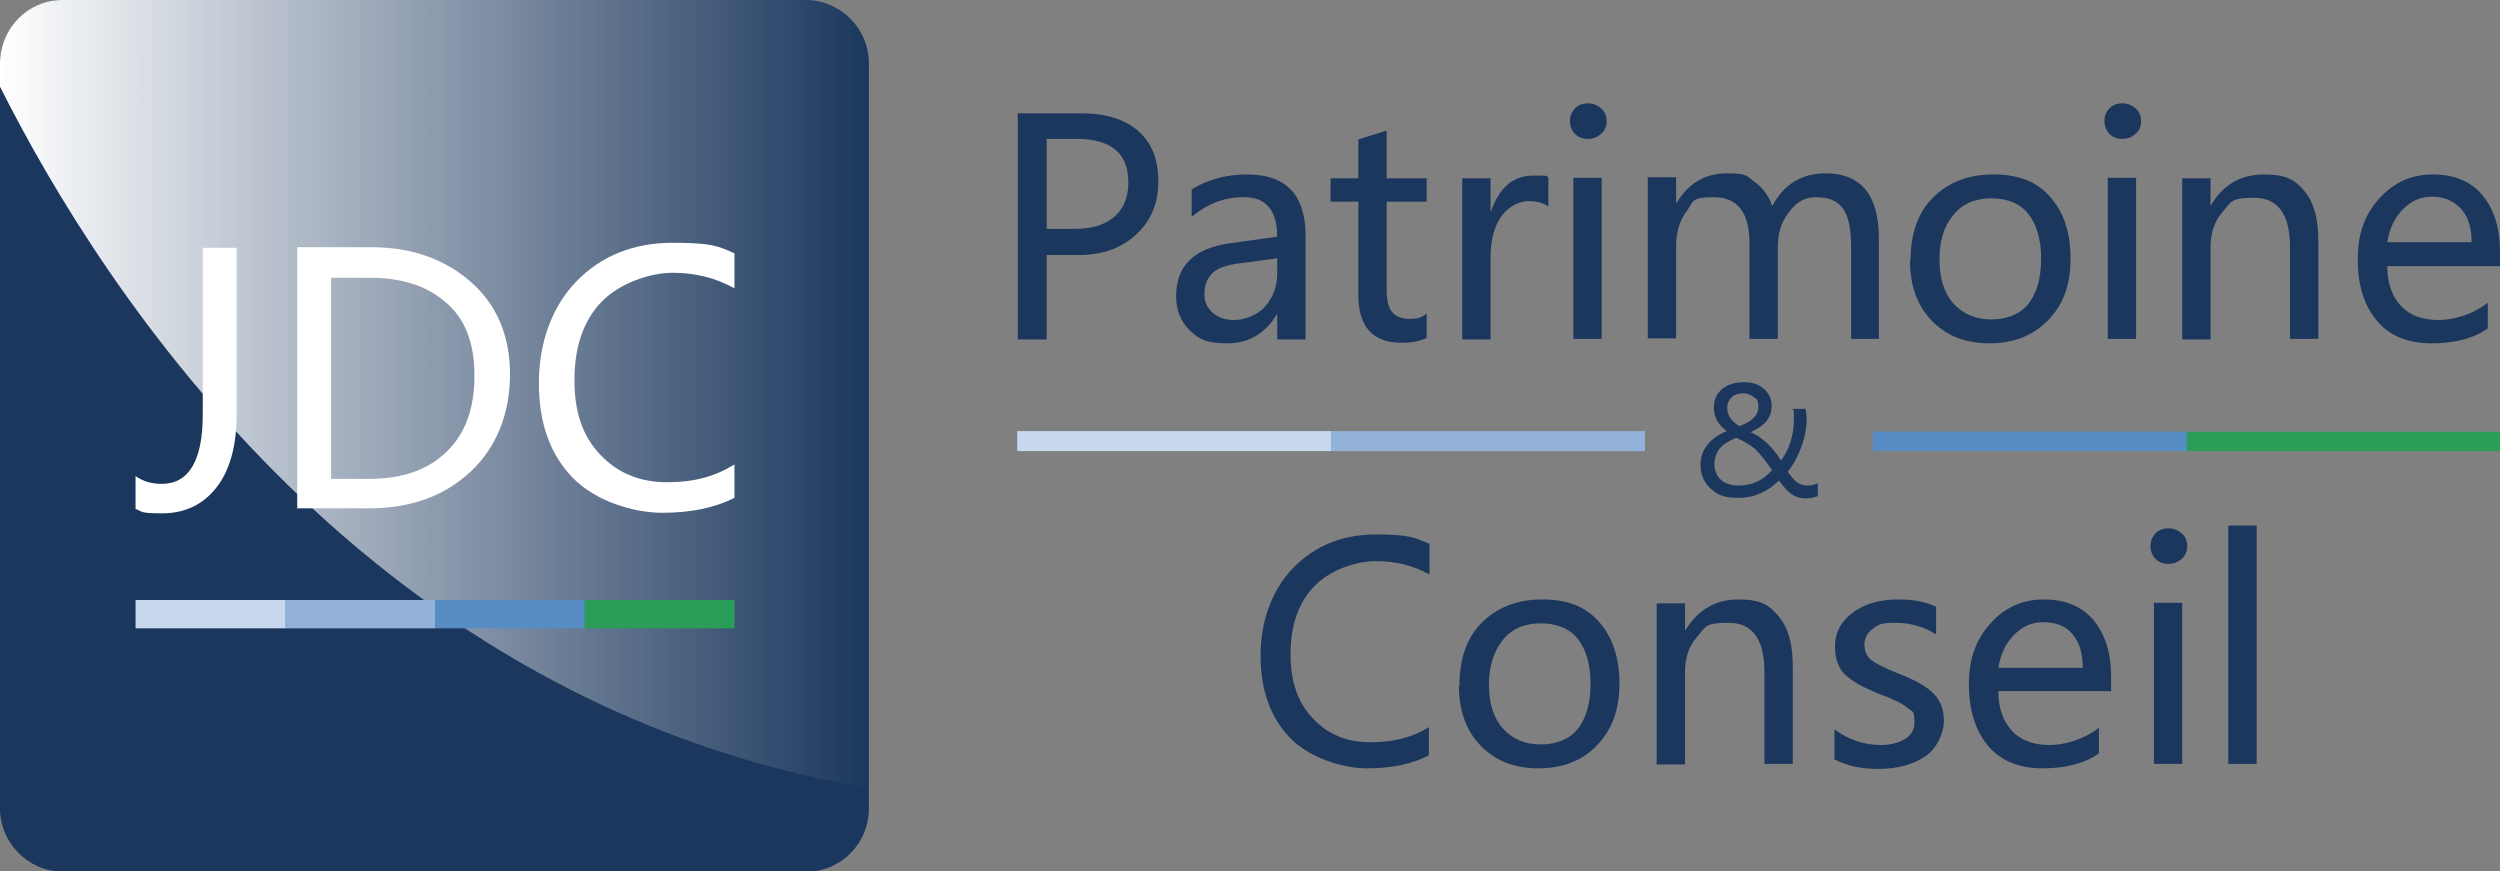 <?xml version="1.0" encoding="UTF-8"?>
<svg id="Calque_1" xmlns="http://www.w3.org/2000/svg" version="1.1" xmlns:xlink="http://www.w3.org/1999/xlink" viewBox="0 0 450 156.8">
  <rect x="0" y="0" width="450" height="156.8" fill="#808080" stroke="none"/>
  <!-- Generator: Adobe Illustrator 29.0.1, SVG Export Plug-In . SVG Version: 2.1.0 Build 192)  -->
  <defs>
    <style>
      .st0 {
        fill: #1b375d;
      }

      .st1 {
        fill: #2a9e59;
      }

      .st2 {
        fill: #fff;
      }

      .st3 {
        fill: #578cc5;
      }

      .st4, .st5 {
        isolation: isolate;
      }

      .st5 {
        fill: url(#Dégradé_sans_nom);
        mix-blend-mode: overlay;
      }

      .st6 {
        fill: #c7d7ed;
      }

      .st7 {
        fill: #93b2d9;
      }
    </style>
    <linearGradient id="Dégradé_sans_nom" data-name="Dégradé sans nom" x1="0" y1="85.9" x2="156.5" y2="85.9" gradientTransform="translate(0 156.8) scale(1 -1)" gradientUnits="userSpaceOnUse">
      <stop offset="0" stop-color="#fff"/>
      <stop offset="1" stop-color="#fff" stop-opacity="0"/>
    </linearGradient>
  </defs>
  <g class="st4">
    <g id="logo">
      <rect class="st1" x="393.5" y="77.7" width="56.5" height="3.5"/>
      <rect class="st3" x="337.1" y="77.7" width="56.5" height="3.5"/>
      <rect class="st7" x="239.6" y="77.6" width="56.5" height="3.6"/>
      <rect class="st6" x="183.1" y="77.6" width="56.5" height="3.6"/>
      <path class="st0" d="M257.3,135.9c-3,1.6-6.7,2.4-11.2,2.4s-10.5-1.9-14-5.6c-3.5-3.7-5.2-8.6-5.2-14.7s2-11.8,5.9-15.8c3.9-4,8.9-6,14.9-6s7.1.6,9.6,1.7v5.5c-2.9-1.6-6.1-2.4-9.6-2.4s-8.2,1.5-11.1,4.5c-2.9,3-4.3,7.1-4.3,12.2s1.3,8.7,4,11.6,6.1,4.3,10.4,4.3,7.5-.9,10.5-2.7v5h0Z"/>
      <path class="st0" d="M262.7,123.4c0-4.8,1.3-8.6,4-11.3s6.3-4.2,10.9-4.2,7.8,1.3,10.2,4,3.7,6.4,3.7,11.1-1.3,8.3-4,11.1c-2.6,2.8-6.2,4.2-10.6,4.2s-7.8-1.4-10.4-4.1-3.9-6.3-3.9-10.8h0ZM268,123.2c0,3.3.8,6,2.5,7.9s4,2.9,6.8,2.9,5.2-.9,6.7-2.8,2.3-4.6,2.3-8.1-.8-6.2-2.3-8.1-3.8-2.8-6.7-2.8-5.2,1-6.8,3-2.5,4.7-2.5,8.1h0Z"/>
      <path class="st0" d="M322.7,137.5h-5.1v-16.5c0-6-2.2-8.9-6.5-8.9s-4.1.8-5.6,2.5-2.2,3.8-2.2,6.4v16.6h-5.1v-29h5.1v4.8h.1c2.2-3.6,5.4-5.5,9.5-5.5s5.6,1,7.3,3.1c1.7,2,2.5,5,2.5,8.9v17.7h0Z"/>
      <path class="st0" d="M330.2,131.3c2.6,1.9,5.4,2.8,8.4,2.8s6-1.3,6-3.9-.4-2-1.3-2.8-2.6-1.6-5.3-2.6c-3.2-1.3-5.3-2.6-6.3-3.8-1-1.3-1.4-2.8-1.4-4.6,0-2.6,1.1-4.6,3.3-6.2s4.9-2.3,8-2.3,4.8.4,6.9,1.3v5c-2.2-1.4-4.6-2.1-7.4-2.1s-3,.4-4,1.1-1.5,1.7-1.5,2.8.4,2.1,1.1,2.7,2.4,1.5,4.9,2.5c3.2,1.2,5.4,2.5,6.6,3.8s1.7,2.9,1.7,4.8-1.1,4.8-3.3,6.3c-2.2,1.5-5,2.3-8.5,2.3s-5.6-.6-7.9-1.7v-5.2h0Z"/>
      <path class="st0" d="M380,124.4h-20.3c0,3.1.9,5.5,2.5,7.2,1.6,1.7,3.9,2.5,6.7,2.5s6.2-1,8.9-3.1v4.6c-2.5,1.8-5.9,2.7-10.1,2.7s-7.5-1.3-9.8-4-3.5-6.4-3.5-11.1,1.3-8.1,3.9-11,5.8-4.3,9.6-4.3,6.8,1.2,8.9,3.7,3.2,5.9,3.2,10.2v2.6h0ZM374.9,120.2c0-2.6-.6-4.6-1.9-6.1s-3-2.1-5.2-2.1-3.8.8-5.3,2.3-2.4,3.5-2.8,5.9h15.2Z"/>
      <path class="st0" d="M387.1,98.3c0-.9.3-1.7.9-2.3s1.4-.9,2.3-.9,1.7.3,2.4.9,1,1.4,1,2.3-.3,1.7-1,2.3-1.4.9-2.4.9-1.7-.3-2.3-.9-.9-1.4-.9-2.3h0ZM387.7,137.5v-29h5.1v29h-5.1Z"/>
      <path class="st0" d="M401.1,137.5v-42.9h5.1v42.9h-5.1Z"/>
      <path class="st0" d="M320.2,86.5c-2,2-4.4,3.1-7.2,3.1s-3.8-.5-5-1.6c-1.2-1-1.9-2.5-1.9-4.3,0-2.7,1.6-4.8,4.7-6.1-1.6-1.2-2.3-2.6-2.3-4.2s.5-2.5,1.5-3.4c1-.8,2.3-1.2,3.9-1.2s2.7.4,3.6,1.2c.9.8,1.4,1.8,1.4,3.1,0,2.1-1.3,3.6-3.8,4.7,1.9.8,3.8,2.4,5.5,5.1,1.5-2.1,2.3-4.6,2.3-7.4s0-1.3-.3-1.9h2.4c.1.5.2,1.1.2,1.9,0,1.5-.3,3.1-.9,4.8-.6,1.7-1.4,3.2-2.5,4.6.7,1,1.3,1.7,1.8,2s1,.5,1.7.5,1.1-.1,1.9-.4v2.3c-.7.3-1.5.4-2.3.4s-1.5-.2-2.2-.6c-.6-.4-1.5-1.2-2.4-2.5h0ZM319,84.7c-1.1-1.7-2.1-2.9-3-3.8-.9-.8-2.1-1.5-3.5-2.1-1.4.6-2.4,1.2-3,2s-.9,1.7-.9,2.8.4,2.1,1.2,2.8c.8.7,1.9,1,3.1,1,2.4,0,4.4-.9,6-2.7h0ZM313.1,76.7c2.2-.8,3.4-1.9,3.4-3.4s-.3-1.4-.8-1.8c-.5-.4-1.1-.7-1.9-.7s-1.6.2-2.1.7c-.5.5-.8,1.1-.8,1.9,0,1.4.8,2.5,2.2,3.3Z"/>
      <path class="st0" d="M188.4,45.9v15.2h-5.2V20.4h11.5c4.4,0,7.8,1.1,10.2,3.2s3.6,5.1,3.6,9.1-1.4,7.2-4.2,9.7-6.4,3.6-10.6,3.5h-5.3ZM188.4,25v16.2h4.9c3.2,0,5.6-.7,7.3-2.2s2.5-3.5,2.5-6.2c0-5.2-3.1-7.8-9.3-7.8h-5.4Z"/>
      <path class="st0" d="M214.5,34.1c2.9-1.8,6.2-2.7,10-2.7,7,0,10.5,3.7,10.5,11v18.7h-5.1v-4.5h-.1c-2,3.4-5,5.2-8.9,5.2s-5.1-.8-6.7-2.3-2.5-3.6-2.5-6.2c0-5.4,3.2-8.6,9.6-9.5l8.6-1.2c0-4.7-2-7.1-5.9-7.1s-6.6,1.2-9.5,3.5v-5h0ZM223.1,47.4c-2.4.3-4,.9-4.9,1.8s-1.4,2.1-1.4,3.7.5,2.5,1.5,3.4,2.3,1.3,3.9,1.3,4.1-.8,5.5-2.4,2.2-3.6,2.2-5.9v-2.8l-6.8.9h0Z"/>
      <path class="st0" d="M256.8,60.8c-1.1.6-2.6.9-4.5.9-5.2,0-7.8-2.9-7.8-8.6v-16.8h-5v-4.2h5v-7l5.1-1.6v8.6h7.2v4.2h-7.2v15.8c0,1.9.3,3.3,1,4.1s1.7,1.2,3.2,1.2,2.2-.3,3-1v4.3h0Z"/>
      <path class="st0" d="M278.6,37.1c-.9-.6-2-.9-3.5-.9s-3.6.9-4.9,2.8c-1.3,1.9-1.9,4.3-1.9,7.4v14.7h-5.1v-29h5.1v5.9h.1c1.5-4.3,4-6.4,7.6-6.4s2.1.1,2.7.4v5.2h0Z"/>
      <path class="st0" d="M282.6,21.8c0-.9.3-1.7.9-2.3s1.4-.9,2.3-.9,1.7.3,2.4.9,1,1.4,1,2.3-.3,1.7-1,2.3-1.4.9-2.4.9-1.7-.3-2.3-.9-.9-1.4-.9-2.3h0ZM283.2,61v-29h5.1v29h-5.1Z"/>
      <path class="st0" d="M338.3,61h-5.1v-16.7c0-3.2-.5-5.4-1.5-6.8s-2.6-2-4.8-2-3.5.9-4.9,2.7c-1.4,1.8-2,3.8-2,6.3v16.5h-5.1v-17.2c0-5.5-2.1-8.3-6.4-8.3s-3.6.8-4.9,2.5c-1.3,1.7-1.9,3.8-1.9,6.4v16.5h-5.1v-29h5.1v4.6h.1c2.1-3.5,5.1-5.3,9-5.3s3.6.5,5.1,1.6c1.5,1.1,2.5,2.5,3.1,4.3,2.1-4,5.4-5.9,9.6-5.9,6.4,0,9.6,3.9,9.6,11.8v17.9Z"/>
      <path class="st0" d="M343.9,46.9c0-4.8,1.3-8.6,4-11.3s6.3-4.2,10.9-4.2,7.8,1.3,10.2,4,3.7,6.3,3.7,11.1-1.3,8.3-4,11.1-6.2,4.2-10.6,4.2-7.8-1.4-10.4-4.1c-2.6-2.7-3.9-6.3-3.9-10.8h0ZM349.1,46.7c0,3.3.8,6,2.5,7.9s4,2.9,6.8,2.9,5.2-.9,6.7-2.8c1.5-1.9,2.3-4.6,2.3-8.1s-.8-6.2-2.3-8.1c-1.5-1.9-3.8-2.8-6.7-2.8s-5.2,1-6.8,3c-1.7,2-2.5,4.7-2.5,8.1h0Z"/>
      <path class="st0" d="M378.8,21.8c0-.9.3-1.7.9-2.3s1.4-.9,2.3-.9,1.7.3,2.4.9,1,1.4,1,2.3-.3,1.7-1,2.3-1.4.9-2.4.9-1.7-.3-2.3-.9-.9-1.4-.9-2.3h0ZM379.4,61v-29h5.1v29h-5.1Z"/>
      <path class="st0" d="M417.3,61h-5.1v-16.5c0-6-2.2-8.9-6.5-8.9s-4.1.8-5.6,2.5-2.2,3.8-2.2,6.4v16.6h-5.1v-29h5.1v4.8h.1c2.2-3.7,5.4-5.5,9.5-5.5s5.6,1,7.3,3,2.5,5,2.5,8.9v17.7h0Z"/>
      <path class="st0" d="M450,47.9h-20.3c0,3.1.9,5.5,2.5,7.2s3.9,2.5,6.7,2.5,6.2-1,8.9-3.1v4.6c-2.5,1.8-5.9,2.7-10.1,2.7s-7.5-1.3-9.8-4-3.5-6.3-3.5-11.1,1.3-8.1,3.9-11c2.6-2.9,5.8-4.3,9.6-4.3s6.8,1.2,8.9,3.7,3.2,5.9,3.2,10.2v2.6h0ZM444.9,43.7c0-2.6-.6-4.7-1.9-6.1s-3-2.2-5.2-2.2-3.8.8-5.3,2.3c-1.5,1.5-2.4,3.5-2.8,5.9,0,0,15.2,0,15.2,0Z"/>
      <path class="st0" d="M145.3,0H60.3s-49,0-49,0C5,0,0,5.1,0,11.4v134.1c0,6.2,5,11.3,11.2,11.4h33.5s100.5,0,100.5,0c6.2,0,11.2-5.1,11.2-11.4V11.4c0-6.2-5-11.3-11.2-11.4h0Z"/>
      <path class="st5" d="M156.5,141.8V11.4c0-6.2-5-11.3-11.2-11.4H60.3S11.2,0,11.2,0C5,0,0,5.1,0,11.4v4.2c19,37.8,66.8,111.1,156.5,126.3h0Z"/>
      <rect class="st6" x="24.4" y="108" width="27" height="5.1"/>
      <rect class="st7" x="51.3" y="108" width="27" height="5.1"/>
      <rect class="st3" x="78.3" y="108" width="27" height="5.1"/>
      <rect class="st1" x="105.2" y="108" width="27" height="5.1"/>
      <path class="st2" d="M42.6,74.5c0,5.7-1.2,10.1-3.6,13.2-2.4,3.1-5.7,4.7-9.8,4.7s-3.5-.3-4.8-.8v-5.9c1.3.9,2.8,1.4,4.7,1.4,4.9,0,7.4-4.2,7.4-12.5v-30h6.1v30h0Z"/>
      <path class="st2" d="M53.5,91.6v-47.1h13.4c7.1,0,13.1,2.1,17.8,6.2s7.1,9.7,7.1,16.7-2.4,13.1-7.1,17.5c-4.7,4.4-10.8,6.6-18.3,6.6h-13ZM59.6,49.9v36.3h6.8c6,0,10.6-1.6,14-4.9s5-7.8,5-13.7-1.7-10.3-5.2-13.2c-3.4-3-8-4.4-13.6-4.4h-7.1Z"/>
      <path class="st2" d="M132.2,89.6c-3.5,1.8-7.8,2.7-13,2.7s-12.1-2.1-16.2-6.4-6-9.9-6-17,2.3-13.7,6.8-18.3c4.5-4.6,10.3-6.9,17.3-6.9s8.2.6,11.1,1.9v6.3c-3.4-1.9-7.1-2.8-11.1-2.8s-9.5,1.8-12.8,5.2-4.9,8.2-4.9,14.1,1.5,10.1,4.6,13.4c3.1,3.3,7.1,5,12.1,5s8.7-1.1,12.1-3.2v5.8h0Z"/>
    </g>
  </g>
</svg>